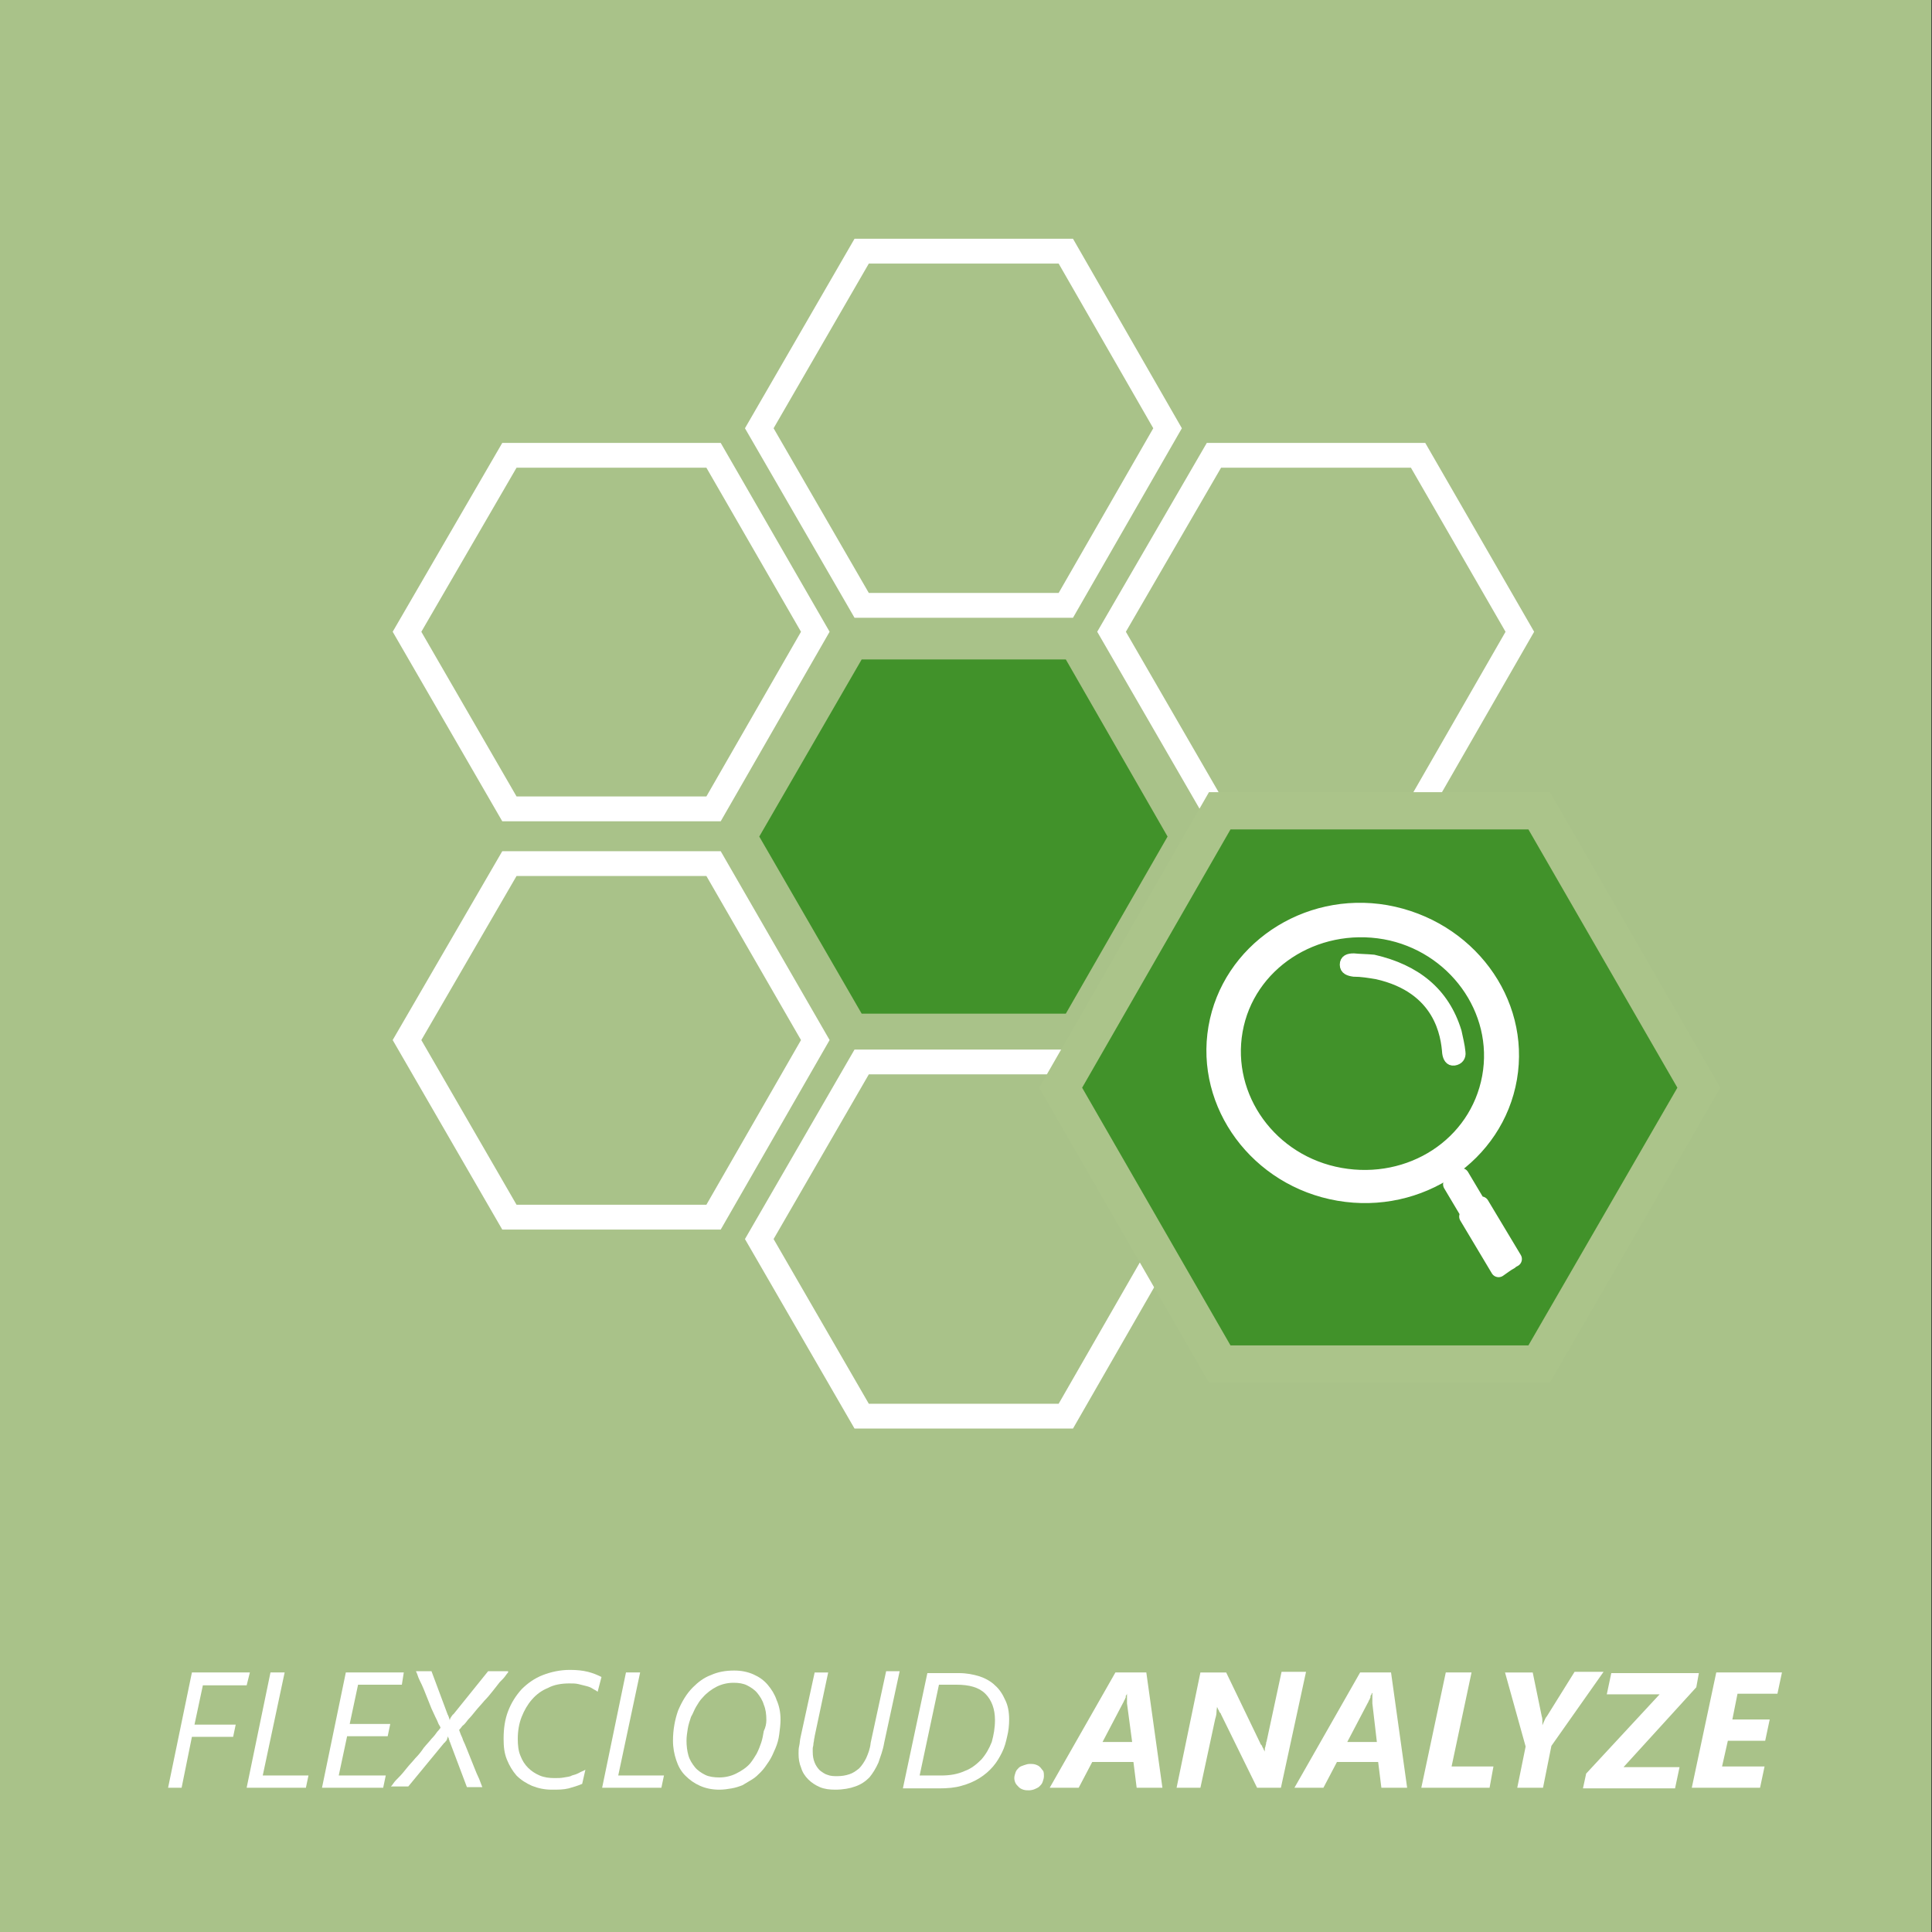 <?xml version="1.0" encoding="utf-8"?>
<!-- Generator: Adobe Illustrator 26.0.1, SVG Export Plug-In . SVG Version: 6.00 Build 0)  -->
<svg version="1.1" id="Ebene_1" xmlns="http://www.w3.org/2000/svg" xmlns:xlink="http://www.w3.org/1999/xlink" x="0px" y="0px"
	 viewBox="0 0 300 300" style="enable-background:new 0 0 300 300;" xml:space="preserve">
<rect x="0" y="0" width="300" height="300" fill="#333333" stroke="none"/>
<style type="text/css">
	.st0{fill:#A9C289;}
	.st1{enable-background:new    ;}
	.st2{fill:#FFFFFF;}
	.st3{fill:#41922A;}
	.st4{fill:#A9C289;stroke:#FFFFFF;stroke-width:3.85;stroke-miterlimit:10;}
	.st5{fill:#41922A;stroke:#ABC48A;stroke-width:5.78;stroke-miterlimit:10;}
	.st6{fill:#FFFFFF;stroke:#FFFFFF;stroke-width:1.52;stroke-miterlimit:10;}
	.st7{fill:#FFFFFF;stroke:#FFFFFF;stroke-width:2.44;stroke-linecap:round;stroke-linejoin:round;}
</style>
<rect x="-0.1" y="0" class="st0" width="300" height="300"/>
<g class="st1">
	<path class="st2" d="M38.3,261.7h-6.8l-1.3,6.1h6.4l-0.4,1.9h-6.4l-1.6,7.9h-2.1l3.7-17.9h9L38.3,261.7z"/>
	<path class="st2" d="M47.5,277.6h-9.2l3.7-17.9h2.2l-3.4,16h7.1L47.5,277.6z"/>
</g>
<g class="st1">
	<path class="st2" d="M62.4,261.6h-6.8l-1.3,6.1h6.3l-0.4,1.9h-6.3l-1.3,6.1h7.3l-0.4,1.9H50l3.7-17.9h9L62.4,261.6z"/>
</g>
<g class="st1">
	<path class="st2" d="M78.9,259.7c-0.1,0.1-0.2,0.2-0.4,0.5c-0.2,0.3-0.5,0.6-0.9,1c-0.3,0.4-0.7,0.9-1.1,1.4
		c-0.4,0.5-0.8,1-1.3,1.5c-0.4,0.5-0.9,1-1.3,1.5s-0.8,1-1.2,1.4c-0.3,0.4-0.6,0.8-0.9,1c-0.2,0.3-0.4,0.5-0.5,0.6
		c0,0.1,0.1,0.3,0.2,0.6c0.1,0.3,0.3,0.6,0.4,1c0.2,0.4,0.4,0.9,0.6,1.4c0.2,0.5,0.4,1,0.6,1.5c0.2,0.5,0.4,1,0.6,1.5
		c0.2,0.5,0.4,1,0.6,1.4c0.2,0.4,0.3,0.8,0.4,1c0.1,0.3,0.2,0.5,0.2,0.5h-2.4l-2.6-6.9c0,0,0-0.1-0.1-0.2c0-0.1,0-0.2-0.1-0.3
		c0-0.1,0-0.2-0.1-0.3c0-0.1,0-0.2,0-0.2h0c0,0.1-0.1,0.1-0.1,0.2c0,0.1-0.1,0.2-0.1,0.3s-0.1,0.2-0.2,0.3s-0.1,0.2-0.2,0.2
		l-5.6,6.8h-2.7c0.1-0.1,0.2-0.2,0.4-0.5c0.2-0.3,0.5-0.6,0.9-1s0.8-0.9,1.2-1.4c0.4-0.5,0.9-1,1.3-1.5c0.5-0.5,0.9-1,1.3-1.6
		c0.4-0.5,0.9-1,1.2-1.4c0.4-0.4,0.7-0.8,0.9-1.1c0.3-0.3,0.4-0.5,0.5-0.6c0-0.1-0.1-0.3-0.3-0.6c-0.1-0.3-0.3-0.7-0.5-1.1
		s-0.4-0.9-0.6-1.3c-0.2-0.5-0.4-1-0.6-1.5c-0.2-0.5-0.4-1-0.6-1.5c-0.2-0.5-0.4-0.9-0.6-1.3c-0.2-0.4-0.3-0.7-0.4-1
		s-0.2-0.4-0.2-0.5h2.4l2.5,6.7c0,0.1,0.1,0.1,0.1,0.2c0,0.1,0.1,0.2,0.1,0.2c0,0.1,0,0.2,0.1,0.3c0,0.1,0,0.2,0,0.2h0
		c0,0,0.1-0.1,0.1-0.2c0-0.1,0.1-0.2,0.1-0.2s0.1-0.2,0.2-0.3s0.1-0.2,0.2-0.2l5.4-6.7H78.9z"/>
</g>
<g class="st1">
	<path class="st2" d="M92.8,262.7c-0.2-0.2-0.5-0.3-0.8-0.5c-0.3-0.2-0.6-0.3-1-0.4c-0.4-0.1-0.8-0.2-1.2-0.3
		c-0.4-0.1-0.9-0.1-1.4-0.1c-1.2,0-2.4,0.2-3.3,0.7c-1,0.4-1.8,1-2.5,1.8s-1.2,1.7-1.6,2.7c-0.4,1-0.6,2.2-0.6,3.4
		c0,1,0.1,1.9,0.4,2.6c0.3,0.8,0.7,1.4,1.2,1.9c0.5,0.5,1.1,0.9,1.8,1.2c0.7,0.3,1.5,0.4,2.3,0.4c0.5,0,1,0,1.5-0.1s0.9-0.1,1.2-0.3
		c0.4-0.1,0.7-0.2,1.1-0.4c0.3-0.2,0.7-0.3,1-0.5l-0.5,2.2c-0.7,0.3-1.4,0.5-2.1,0.7c-0.8,0.2-1.6,0.2-2.6,0.2
		c-1.1,0-2.1-0.2-3.1-0.6c-0.9-0.4-1.7-0.9-2.4-1.6c-0.6-0.7-1.1-1.5-1.5-2.5s-0.5-2-0.5-3.2c0-1.6,0.2-3,0.7-4.3
		c0.5-1.3,1.2-2.4,2.1-3.4c0.9-0.9,2-1.7,3.3-2.2c1.3-0.5,2.7-0.8,4.2-0.8c1.1,0,2,0.1,2.8,0.3c0.8,0.2,1.5,0.5,2.1,0.8L92.8,262.7z
		"/>
</g>
<g class="st1">
	<path class="st2" d="M102.7,277.6h-9.2l3.7-17.9h2.2l-3.4,16h7.1L102.7,277.6z"/>
</g>
<g class="st1">
	<path class="st2" d="M121.2,267c0,0.8-0.1,1.5-0.2,2.3c-0.1,0.8-0.3,1.5-0.6,2.2c-0.3,0.7-0.6,1.4-1,2s-0.8,1.2-1.3,1.7
		c-0.4,0.4-0.8,0.8-1.3,1.1c-0.5,0.3-1,0.6-1.5,0.9c-0.5,0.2-1.1,0.4-1.7,0.5c-0.6,0.1-1.2,0.2-1.9,0.2c-1.1,0-2.1-0.2-3-0.6
		s-1.6-0.9-2.3-1.6s-1.1-1.5-1.4-2.4c-0.3-0.9-0.5-1.9-0.5-3c0-1.7,0.3-3.3,0.8-4.7c0.6-1.4,1.3-2.6,2.3-3.6
		c0.8-0.8,1.7-1.5,2.8-1.9c1.1-0.5,2.3-0.7,3.6-0.7c1.1,0,2.1,0.2,3,0.6c0.9,0.4,1.6,0.9,2.2,1.6c0.6,0.7,1.1,1.5,1.4,2.4
		C121,264.9,121.2,265.9,121.2,267z M119,267.1c0-0.9-0.1-1.7-0.4-2.4c-0.2-0.7-0.6-1.3-1-1.8s-1-0.9-1.6-1.2
		c-0.6-0.3-1.3-0.4-2.1-0.4c-0.9,0-1.8,0.2-2.6,0.6s-1.6,1-2.2,1.7c-0.4,0.4-0.7,0.9-1,1.4c-0.3,0.5-0.5,1.1-0.8,1.6
		c-0.2,0.6-0.4,1.2-0.5,1.8c-0.1,0.6-0.2,1.3-0.2,1.9c0,0.8,0.1,1.6,0.3,2.3c0.2,0.7,0.6,1.3,1,1.8s1,0.9,1.6,1.2
		c0.6,0.3,1.4,0.4,2.2,0.4c0.9,0,1.8-0.2,2.6-0.6s1.6-0.9,2.2-1.6c0.4-0.5,0.7-1,1-1.5c0.3-0.6,0.5-1.1,0.7-1.7
		c0.2-0.6,0.3-1.2,0.4-1.8C118.9,268.2,119,267.6,119,267.1z"/>
	<path class="st2" d="M137.3,270.6c-0.2,1.2-0.6,2.2-0.9,3.1c-0.4,0.9-0.9,1.7-1.4,2.3c-0.6,0.6-1.3,1.1-2.2,1.4
		c-0.8,0.3-1.9,0.5-3.1,0.5c-0.9,0-1.7-0.1-2.4-0.4c-0.7-0.3-1.3-0.7-1.8-1.2c-0.5-0.5-0.9-1.1-1.1-1.8c-0.3-0.7-0.4-1.4-0.4-2.2
		c0-0.4,0-0.8,0.1-1.2s0.1-0.9,0.2-1.3l2.2-10.1h2.1l-2.1,9.9c0,0.2-0.1,0.4-0.1,0.6s-0.1,0.4-0.1,0.7c0,0.2-0.1,0.4-0.1,0.6
		c0,0.2,0,0.4,0,0.5c0,0.7,0.1,1.2,0.3,1.7s0.5,0.9,0.8,1.2c0.4,0.3,0.8,0.6,1.2,0.7c0.5,0.2,1,0.2,1.5,0.2c0.7,0,1.3-0.1,1.9-0.3
		c0.6-0.2,1-0.5,1.5-0.9c0.4-0.4,0.8-1,1.1-1.6c0.3-0.7,0.6-1.4,0.7-2.4l2.4-11.1h2.1L137.3,270.6z"/>
	<path class="st2" d="M156.7,267c0,0.9-0.1,1.8-0.3,2.6c-0.2,0.9-0.4,1.7-0.8,2.5c-0.4,0.8-0.8,1.5-1.4,2.2
		c-0.6,0.7-1.3,1.3-2.1,1.8c-0.8,0.5-1.7,0.9-2.8,1.2c-1,0.3-2.2,0.4-3.5,0.4h-5.6l3.8-17.9h4.9c1.2,0,2.2,0.2,3.2,0.5
		c0.9,0.3,1.8,0.8,2.4,1.4c0.7,0.6,1.2,1.4,1.6,2.3C156.5,264.8,156.7,265.8,156.7,267z M154.5,267.1c0-1.7-0.5-3.1-1.5-4.1
		c-1-1-2.5-1.4-4.5-1.4h-2.7l-3,14.1h3.3c1.4,0,2.6-0.2,3.7-0.7c1.1-0.4,1.9-1.1,2.6-1.8c0.7-0.8,1.2-1.7,1.6-2.7
		C154.3,269.4,154.5,268.3,154.5,267.1z"/>
</g>
<g class="st1">
	<path class="st2" d="M162.1,275.8c0,0.3-0.1,0.6-0.2,0.9s-0.3,0.5-0.5,0.7s-0.5,0.3-0.7,0.4s-0.6,0.2-0.9,0.2c-0.3,0-0.6,0-0.9-0.1
		c-0.3-0.1-0.5-0.2-0.7-0.4c-0.2-0.2-0.4-0.4-0.5-0.6c-0.1-0.2-0.2-0.5-0.2-0.8c0-0.3,0.1-0.6,0.2-0.9c0.1-0.3,0.3-0.5,0.5-0.7
		s0.5-0.3,0.8-0.4s0.6-0.2,0.9-0.2c0.3,0,0.6,0,0.9,0.1c0.3,0.1,0.5,0.2,0.7,0.4s0.3,0.4,0.5,0.6
		C162.1,275.3,162.1,275.5,162.1,275.8z"/>
	<path class="st2" d="M176.5,277.6l-0.5-4h-6.4l-2.1,4H163l10.2-17.9h4.8l2.5,17.9H176.5z M175,264.5c0-0.1,0-0.3,0-0.4s0-0.3,0-0.5
		c0-0.1,0-0.3,0-0.4c0-0.1,0-0.2,0-0.3H175c0,0.1,0,0.2-0.1,0.3s-0.1,0.2-0.1,0.4c-0.1,0.1-0.1,0.3-0.2,0.4
		c-0.1,0.1-0.1,0.3-0.2,0.4l-3.2,6.1h4.6L175,264.5z"/>
	<path class="st2" d="M198.9,277.6h-3.7l-5.6-11.4c0-0.1-0.1-0.2-0.2-0.3c-0.1-0.1-0.1-0.3-0.2-0.4c-0.1-0.1-0.1-0.3-0.2-0.4
		c0-0.1-0.1-0.2-0.1-0.3H189c0,0.3-0.1,0.7-0.1,1c0,0.4-0.1,0.8-0.2,1.1l-2.3,10.7h-3.7l3.7-17.9h4l5.3,11c0,0.1,0.1,0.2,0.2,0.3
		c0.1,0.1,0.1,0.3,0.2,0.4c0.1,0.1,0.1,0.3,0.2,0.4c0.1,0.1,0.1,0.2,0.1,0.3h0c0-0.1,0-0.3,0-0.4c0-0.2,0-0.3,0.1-0.5
		c0-0.2,0.1-0.3,0.1-0.5c0-0.2,0.1-0.3,0.1-0.4l2.3-10.7h3.8L198.9,277.6z"/>
	<path class="st2" d="M214.5,277.6l-0.5-4h-6.4l-2.1,4h-4.5l10.2-17.9h4.8l2.5,17.9H214.5z M213.1,264.5c0-0.1,0-0.3,0-0.4
		s0-0.3,0-0.5c0-0.1,0-0.3,0-0.4c0-0.1,0-0.2,0-0.3H213c0,0.1,0,0.2-0.1,0.3s-0.1,0.2-0.1,0.4c-0.1,0.1-0.1,0.3-0.2,0.4
		c-0.1,0.1-0.1,0.3-0.2,0.4l-3.2,6.1h4.6L213.1,264.5z"/>
</g>
<g class="st1">
	<path class="st2" d="M231.3,277.6h-10.6l3.8-17.9h4l-3.1,14.6h6.5L231.3,277.6z"/>
</g>
<g class="st1">
	<path class="st2" d="M240.9,271.1l-1.3,6.5h-4l1.3-6.4l-3.2-11.5h4.3l1.4,6.8c0.1,0.3,0.1,0.5,0.1,0.8c0,0.2,0,0.5,0,0.6h0
		c0.1-0.2,0.2-0.5,0.3-0.7c0.1-0.2,0.2-0.5,0.4-0.7l4.3-6.9h4.5L240.9,271.1z"/>
	<path class="st2" d="M263.4,262l-11.3,12.4h8.7l-0.7,3.3h-14.3l0.5-2.3l11.4-12.3h-8.2l0.7-3.3h13.6L263.4,262z"/>
	<path class="st2" d="M276,263h-6.2l-0.8,4h5.8l-0.7,3.3h-5.8l-0.9,4h6.6l-0.7,3.3h-10.6l3.8-17.9h10.2L276,263z"/>
</g>
<polygon class="st3" points="133.8,157.4 165.5,157.4 181.3,129.9 165.5,102.4 133.8,102.4 117.9,129.9 "/>
<polygon class="st4" points="133.8,164.9 117.9,192.4 133.8,219.9 165.5,219.9 181.3,192.4 165.5,164.9 "/>
<polygon class="st4" points="133.8,39 117.9,66.5 133.8,94 165.5,94 181.3,66.5 165.5,39 "/>
<polygon class="st4" points="220.2,125.6 236,98.1 220.2,70.7 188.5,70.7 172.6,98.1 188.5,125.6 "/>
<polygon class="st5" points="189.4,125.9 164.7,168.9 189.4,211.8 239,211.8 263.8,168.9 239,125.9 "/>
<polygon class="st4" points="110.8,125.6 126.6,98.1 110.8,70.7 79.1,70.7 63.2,98.1 79.1,125.6 "/>
<polygon class="st4" points="110.8,189 126.6,161.5 110.8,134.1 79.1,134.1 63.2,161.5 79.1,189 "/>
<path class="st6" d="M215.3,141.3c-12.7-2.2-24.8,6-26.9,18.2s6.6,24,19.4,26.2s24.9-6,27-18.2S228.2,143.6,215.3,141.3z
	 M208.2,182.1c-10.7-1.9-17.8-11.8-16-22s12-16.9,22.8-15c10.5,1.9,17.8,11.8,15.9,22.1S218.9,184,208.2,182.1z"/>
<path class="st6" d="M226.8,163.4c-0.1-1.1-0.4-2.2-0.6-3.2c-1.9-6.2-6.4-9.7-12.9-11.2c-1-0.1-2.1-0.1-3.1-0.2
	c-0.8,0-1.4,0.2-1.4,1s0.7,1,1.4,1.1c1.2,0,2.4,0.2,3.6,0.4c9.8,2.2,10.7,9.6,10.9,12.2c0.1,0.7,0.4,1.3,1.1,1.2
	S226.9,164.1,226.8,163.4z"/>
<path class="st7" d="M235.1,195.5L230,187l-0.3,0.3l-2.8-4.7l-1.6,1.3l2.8,4.7l-0.3,0.3l4.9,8.2c0.6-0.4,1.2-0.9,1.8-1.2
	C234.7,195.7,234.9,195.6,235.1,195.5z"/>
</svg>
